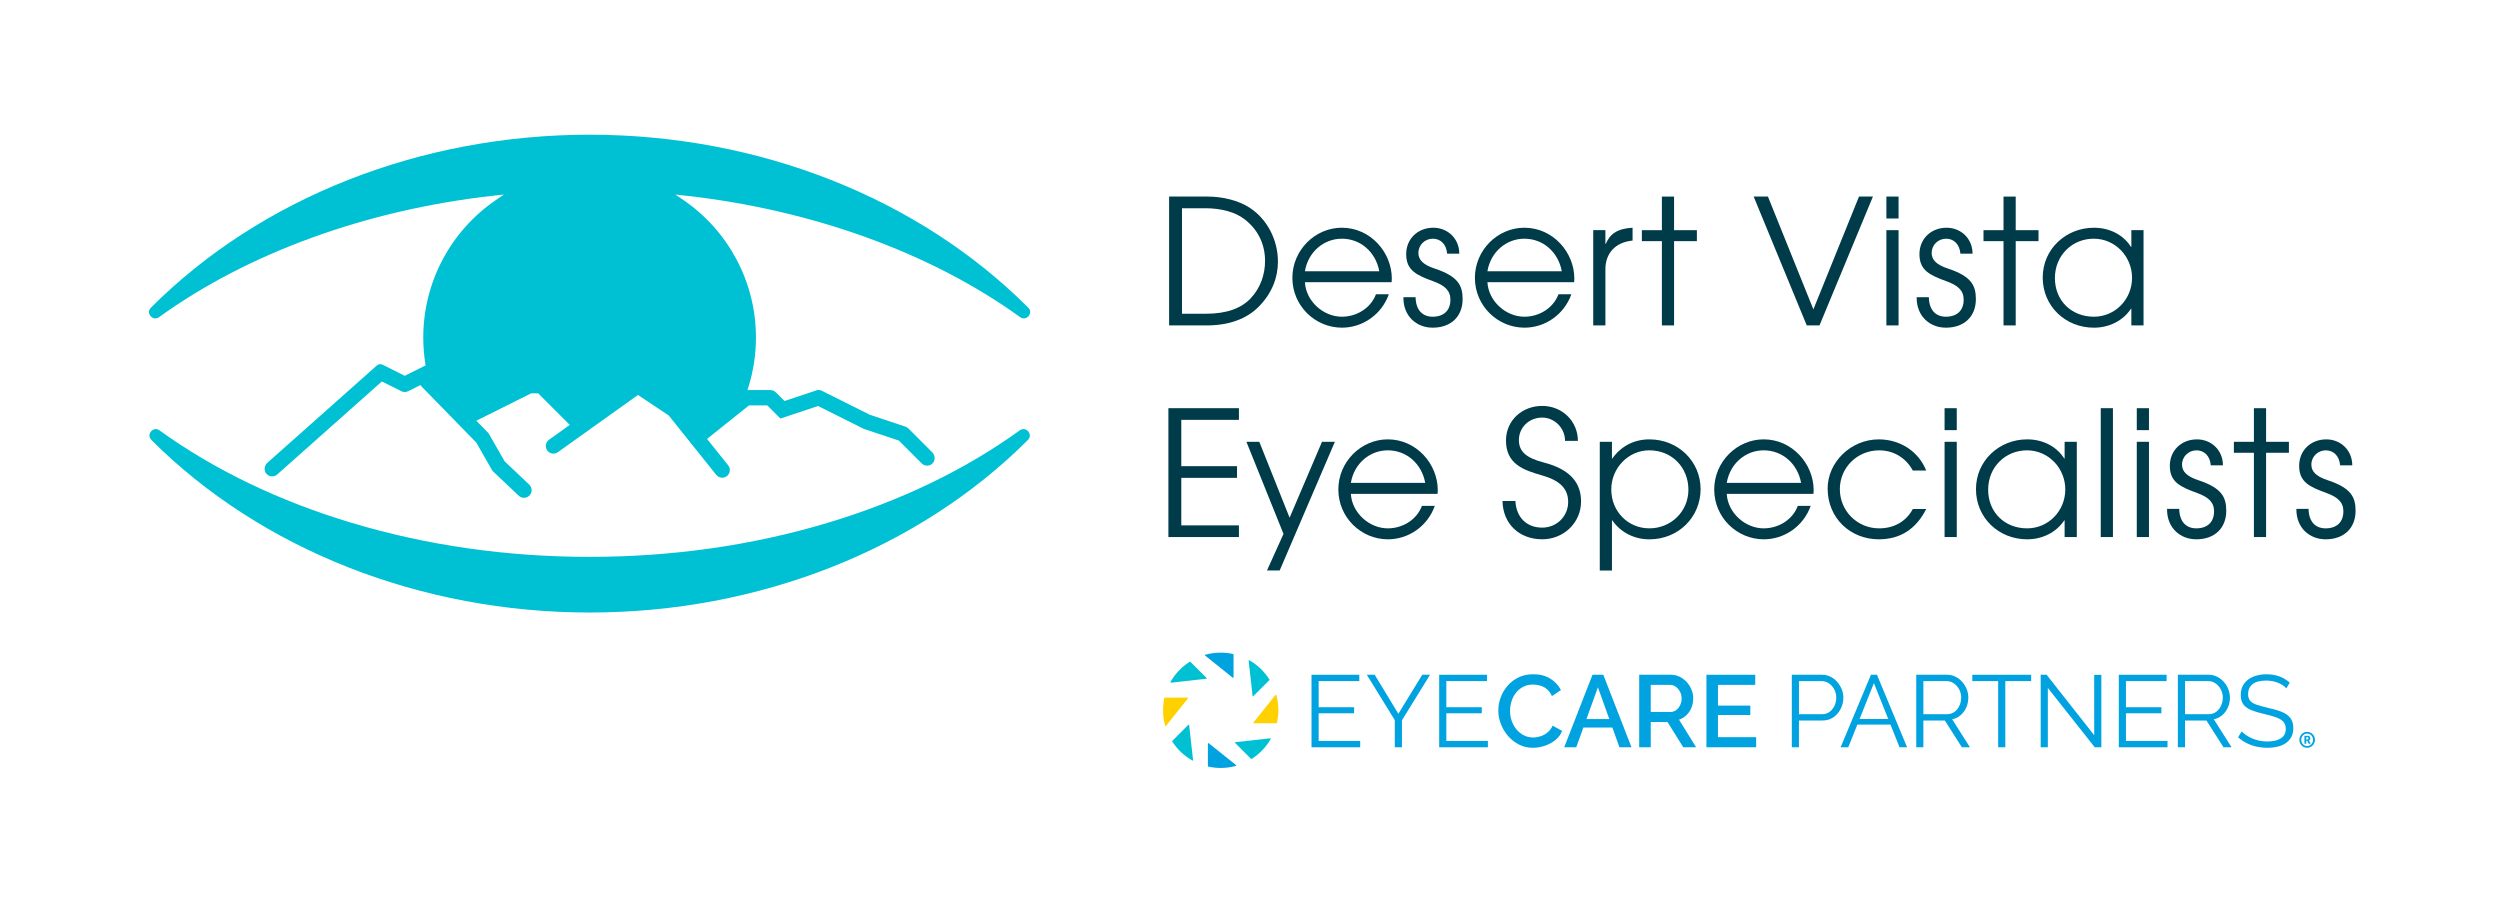 <?xml version="1.0" encoding="UTF-8"?><svg id="Layer_1" xmlns="http://www.w3.org/2000/svg" viewBox="0 0 1561.6 573.63"><defs><style>.cls-1{fill:#00a3e0;}.cls-1,.cls-2,.cls-3,.cls-4{stroke-width:0px;}.cls-2{fill:#ffd100;}.cls-3{fill:#003b49;}.cls-4{fill:#00c1d4;}</style></defs><path class="cls-3" d="M730.27,203.27v-80.49h23.82c9.68,0,19.47,2.39,26.65,7.07,10.88,7.18,17.51,20.01,17.51,33.61,0,10.01-3.81,19.69-11.64,27.74-7.83,8.16-19.25,12.07-32.85,12.07h-23.49ZM753.11,195.98c13.38,0,22.3-3.48,28.17-9.68,6.09-6.53,8.92-14.9,8.92-23.28,0-10.44-4.35-19.58-12.83-26.1-5.66-4.35-14.25-6.85-24.58-6.85h-14.47v65.92h14.79Z"/><path class="cls-3" d="M815.1,176.29c.65,11.86,11.53,21.54,23.06,21.54,9.25,0,18.06-5.33,21.32-14.03h8.05c-4.57,12.83-16.53,20.88-29.26,20.88-16.86,0-31-13.71-31-31.11s14.25-31.33,30.89-31.33c17.84,0,31.22,15.34,31.22,31.76,0,.76-.11,1.52-.11,2.28h-54.17ZM861.55,169.44c-2.18-11.96-11.64-20.34-23.39-20.34-11.09,0-20.99,8.05-23.06,20.34h46.45Z"/><path class="cls-3" d="M903.94,158.45c-.44-5.76-4.02-9.35-8.92-9.35s-9.03,3.81-9.03,8.92c0,4.35,3.05,7.4,10.33,9.79,14.47,4.79,17.29,10.55,17.29,19.03,0,10.88-7.29,17.84-18.71,17.84-10.22,0-18.27-7.29-18.27-18.6v-.43h7.61c.11,7.94,4.24,12.18,10.66,12.18,6.85,0,11.09-3.81,11.09-10.66,0-5.77-3.7-8.92-10.55-11.42-10.44-3.81-17.08-6.74-17.08-16.97,0-9.57,7.18-16.53,16.97-16.53,8.92,0,16.21,6.74,16.21,16.21h-7.61Z"/><path class="cls-3" d="M929.11,176.29c.65,11.86,11.53,21.54,23.06,21.54,9.25,0,18.06-5.33,21.32-14.03h8.05c-4.57,12.83-16.53,20.88-29.26,20.88-16.86,0-31-13.71-31-31.11s14.25-31.33,30.89-31.33c17.84,0,31.22,15.34,31.22,31.76,0,.76-.11,1.52-.11,2.28h-54.17ZM975.55,169.44c-2.18-11.96-11.64-20.34-23.39-20.34-11.09,0-20.99,8.05-23.06,20.34h46.45Z"/><path class="cls-3" d="M995.19,203.27v-59.5h7.61v8.59h.22c2.61-6.2,7.18-9.57,16.75-10.12v8.05h-.11c-10.99,1.09-16.86,8.27-16.86,17.84v35.13h-7.61Z"/><path class="cls-3" d="M1038.08,203.27v-52.64h-12.51v-6.85h12.51v-20.99h7.61v20.99h14.25v6.85h-14.25v52.64h-7.61Z"/><path class="cls-3" d="M1128.57,203.27l-33.17-80.49h8.92l28.39,70.48,28.5-70.48h8.7l-33.39,80.49h-7.94Z"/><path class="cls-3" d="M1178.31,136.48v-13.7h7.61v13.7h-7.61ZM1178.31,203.27v-59.5h7.61v59.5h-7.61Z"/><path class="cls-3" d="M1224.54,158.45c-.44-5.76-4.02-9.35-8.92-9.35s-9.03,3.81-9.03,8.92c0,4.35,3.05,7.4,10.33,9.79,14.47,4.79,17.29,10.55,17.29,19.03,0,10.88-7.29,17.84-18.71,17.84-10.22,0-18.27-7.29-18.27-18.6v-.43h7.61c.11,7.94,4.24,12.18,10.66,12.18,6.85,0,11.09-3.81,11.09-10.66,0-5.77-3.7-8.92-10.55-11.42-10.44-3.81-17.08-6.74-17.08-16.97,0-9.57,7.18-16.53,16.97-16.53,8.92,0,16.21,6.74,16.21,16.21h-7.61Z"/><path class="cls-3" d="M1251.48,203.27v-52.64h-12.51v-6.85h12.51v-20.99h7.61v20.99h14.25v6.85h-14.25v52.64h-7.61Z"/><path class="cls-3" d="M1331.33,203.27v-10.44h-.22c-4.89,7.4-13.49,11.86-23.17,11.86-17.84,0-31.98-13.49-31.98-31.33s14.58-31.11,31.98-31.11c9.9,0,18.38,4.46,23.17,11.96h.22v-10.44h7.61v59.5h-7.61ZM1331.77,173.57c0-13.27-10.44-24.47-23.93-24.47s-24.26,10.44-24.26,24.58,10.33,24.15,24.36,24.15c13.27,0,23.82-10.88,23.82-24.26Z"/><path class="cls-3" d="M729.83,335.46v-80.49h44.05v7.29h-36v28.93h34.81v7.29h-34.81v29.69h36v7.29h-44.05Z"/><path class="cls-3" d="M791.4,356.35l10.33-22.84-23.17-57.54h8.05l18.93,47.42,20.23-47.42h8.05l-34.48,80.38h-7.94Z"/><path class="cls-3" d="M843.81,308.49c.65,11.86,11.53,21.54,23.06,21.54,9.25,0,18.06-5.33,21.32-14.03h8.05c-4.57,12.83-16.53,20.88-29.26,20.88-16.86,0-31-13.71-31-31.11s14.25-31.33,30.89-31.33c17.84,0,31.22,15.34,31.22,31.76,0,.76-.11,1.52-.11,2.28h-54.17ZM890.25,301.63c-2.18-11.96-11.64-20.34-23.39-20.34-11.09,0-20.99,8.05-23.06,20.34h46.45Z"/><path class="cls-3" d="M977.59,275.42c0-8.27-6.74-14.58-14.25-14.58-8.27,0-14.58,6.2-14.58,14.03,0,6.85,4.13,11.09,15.55,14.03,17.4,4.46,23.28,13.49,23.28,24.36,0,13.16-10.77,23.6-24.26,23.6-14.25,0-24.58-9.57-24.8-23.93h8.05c.54,10.33,7.07,16.64,16.75,16.64,9.14,0,16.21-7.18,16.21-15.99s-5.77-13.6-16.32-16.64c-11.53-3.26-22.52-7.07-22.52-21.75,0-12.73,10.22-21.65,22.62-21.65s22.3,9.46,22.3,21.86h-8.05Z"/><path class="cls-3" d="M999.28,356.35v-80.38h7.61v10.44h.22c5.55-7.83,13.7-11.96,23.17-11.96,18.06,0,31.98,13.81,31.98,31.11s-13.71,31.33-31.98,31.33c-9.25,0-17.84-4.13-23.17-11.86h-.22v31.33h-7.61ZM1030.18,281.29c-12.84,0-23.71,10.88-23.71,24.47s10.33,24.26,23.82,24.26,24.36-10.55,24.36-24.15-10.01-24.58-24.47-24.58Z"/><path class="cls-3" d="M1078.6,308.49c.65,11.86,11.53,21.54,23.06,21.54,9.25,0,18.06-5.33,21.32-14.03h8.05c-4.57,12.83-16.53,20.88-29.26,20.88-16.86,0-31-13.71-31-31.11s14.25-31.33,30.89-31.33c17.84,0,31.22,15.34,31.22,31.76,0,.76-.11,1.52-.11,2.28h-54.17ZM1125.04,301.63c-2.18-11.96-11.64-20.34-23.39-20.34-11.09,0-20.99,8.05-23.06,20.34h46.44Z"/><path class="cls-3" d="M1203.19,317.95c-6.09,12.07-15.77,18.93-29.59,18.93-17.73,0-31.98-13.16-31.98-31.76,0-16.32,14.36-30.67,31.98-30.67,13.05,0,24.69,7.29,29.59,19.47h-8.38c-4.46-8.27-12.4-12.62-20.99-12.62-13.7,0-24.58,10.77-24.58,24.26s10.77,24.47,24.58,24.47c9.03,0,16.75-4.13,20.99-12.07h8.38Z"/><path class="cls-3" d="M1214.66,268.68v-13.7h7.61v13.7h-7.61ZM1214.66,335.46v-59.5h7.61v59.5h-7.61Z"/><path class="cls-3" d="M1289.64,335.46v-10.44h-.22c-4.89,7.4-13.49,11.86-23.17,11.86-17.84,0-31.98-13.49-31.98-31.33s14.58-31.11,31.98-31.11c9.9,0,18.38,4.46,23.17,11.96h.22v-10.44h7.61v59.5h-7.61ZM1290.07,305.77c0-13.27-10.44-24.47-23.93-24.47s-24.26,10.44-24.26,24.58,10.33,24.15,24.36,24.15c13.27,0,23.82-10.88,23.82-24.26Z"/><path class="cls-3" d="M1312.21,335.46v-80.49h7.61v80.49h-7.61Z"/><path class="cls-3" d="M1334.72,268.68v-13.7h7.61v13.7h-7.61ZM1334.72,335.46v-59.5h7.61v59.5h-7.61Z"/><path class="cls-3" d="M1380.94,290.65c-.44-5.76-4.02-9.35-8.92-9.35s-9.03,3.81-9.03,8.92c0,4.35,3.05,7.4,10.33,9.79,14.47,4.79,17.29,10.55,17.29,19.03,0,10.88-7.29,17.84-18.71,17.84-10.22,0-18.27-7.29-18.27-18.6v-.43h7.61c.11,7.94,4.24,12.18,10.66,12.18,6.85,0,11.09-3.81,11.09-10.66,0-5.77-3.7-8.92-10.55-11.42-10.44-3.81-17.08-6.74-17.08-16.97,0-9.57,7.18-16.53,16.97-16.53,8.92,0,16.21,6.74,16.21,16.21h-7.61Z"/><path class="cls-3" d="M1407.88,335.46v-52.64h-12.51v-6.85h12.51v-20.99h7.61v20.99h14.25v6.85h-14.25v52.64h-7.61Z"/><path class="cls-3" d="M1461.72,290.65c-.44-5.76-4.02-9.35-8.92-9.35s-9.03,3.81-9.03,8.92c0,4.35,3.05,7.4,10.33,9.79,14.47,4.79,17.29,10.55,17.29,19.03,0,10.88-7.29,17.84-18.71,17.84-10.22,0-18.27-7.29-18.27-18.6v-.43h7.61c.11,7.94,4.24,12.18,10.66,12.18,6.85,0,11.09-3.81,11.09-10.66,0-5.77-3.7-8.92-10.55-11.42-10.44-3.81-17.08-6.74-17.08-16.97,0-9.57,7.18-16.53,16.97-16.53,8.92,0,16.21,6.74,16.21,16.21h-7.61Z"/><path class="cls-4" d="M314.72,121.55l-4.96,3.39c-28.41,19.41-45.37,51.51-45.37,85.86,0,5.46.43,10.97,1.28,16.36l.17,1.08-13,6.5-13.84-6.92c-1.2-.6-2.62-.41-3.62.48l-68.34,60.75c-2.02,1.79-2.33,4.84-.69,6.8.84,1,2.02,1.61,3.31,1.7,1.3.1,2.55-.33,3.52-1.19l65.35-58.09,12.22,6.11c1.3.65,2.86.65,4.17,0l7.7-3.85.76.92c.08.1.17.2.26.3l33.88,34.7,10.09,17.65,16.4,15.54c.89.84,2.06,1.31,3.28,1.31,1.32,0,2.56-.53,3.47-1.49.88-.93,1.34-2.14,1.31-3.41s-.56-2.46-1.49-3.34l-15.38-14.58-10-17.49-7.66-7.84,34.22-17.11h4.42l19.72,19.72-12.98,9.27c-2.14,1.53-2.64,4.52-1.11,6.66.74,1.04,1.84,1.73,3.1,1.93,1.26.21,2.52-.08,3.56-.83l50.03-35.73,19.23,12.82,29.66,37.07c.91,1.14,2.27,1.79,3.73,1.79,1.09,0,2.12-.36,2.98-1.05,1-.8,1.62-1.93,1.76-3.2.14-1.27-.22-2.51-1.02-3.51l-13.18-16.47,26.19-20.95h11.41l8.22,8.22,23.51-7.84,28.65,14.33,21.84,7.28,14.26,14.26c.9.9,2.1,1.4,3.38,1.4s2.4-.47,3.29-1.32c.88-.84,1.38-2.02,1.39-3.31.02-1.39-.53-2.75-1.5-3.72l-14.82-14.82c-.56-.56-1.24-.98-1.99-1.23l-22.29-7.45-30.05-15.03c-.92-.46-1.99-.53-2.96-.21l-20.14,6.71-5.38-5.38c-.94-.94-2.2-1.46-3.53-1.46h-14.23l.61-1.95c3.11-9.98,4.68-20.38,4.68-30.93,0-34.35-16.96-66.45-45.37-85.86l-4.96-3.39,5.97.66c79.4,8.79,153.75,35.75,209.35,75.91,2.04,1.47,4.13.74,5.31-.64,1.07-1.26,1.67-3.4-.21-5.27-68.57-68.66-168.44-108.04-274.01-108.04s-205.45,39.38-274.01,108.04c-1.87,1.87-1.28,4.01-.21,5.27,1.18,1.38,3.27,2.12,5.31.64,55.6-40.17,129.94-67.13,209.35-75.91l5.97-.66Z"/><path class="cls-4" d="M636.94,268.85h0c-34.26,24.7-74.64,44.13-120.01,57.75-46.94,14.09-96.95,21.24-148.63,21.24s-101.69-7.15-148.63-21.24c-45.37-13.62-85.75-33.05-120.01-57.75-.82-.59-1.63-.83-2.36-.83-1.23,0-2.28.66-2.96,1.46-1.18,1.38-1.56,3.58.24,5.38,68.55,68.48,168.32,107.75,273.73,107.75s205.18-39.27,273.73-107.75c1.8-1.79,1.41-3.99.24-5.38-1.09-1.28-3.13-2.21-5.33-.63Z"/><path class="cls-1" d="M770.53,408.82c0-.14-.09-.26-.24-.3-2.51-.55-5.11-.86-7.79-.86-3.34,0-6.57.47-9.64,1.31-.23.07-.29.38-.1.53l17.28,13.83c.2.15.48.01.48-.24v-14.28Z"/><path class="cls-1" d="M754.48,478.54c0,.14.09.26.24.3,2.51.55,5.11.86,7.79.86,3.28,0,6.44-.45,9.46-1.27.23-.06.29-.37.1-.53l-17.1-13.68c-.2-.16-.48-.01-.48.23v14.09Z"/><path class="cls-2" d="M727.62,435.76c-.14,0-.26.1-.3.24-.54,2.48-.83,5.05-.83,7.69,0,3.33.46,6.55,1.31,9.62.06.23.37.29.53.1l13.73-17.17c.16-.2.02-.48-.23-.48h-14.21Z"/><path class="cls-2" d="M797.34,451.8c.14,0,.26-.09.3-.24.57-2.53.88-5.18.88-7.89,0-3.28-.45-6.45-1.27-9.47-.07-.23-.38-.29-.53-.1l-13.78,17.22c-.16.2-.01.48.23.48h14.17Z"/><path class="cls-4" d="M743.15,413.32c-1.66,1.07-3.24,2.26-4.71,3.57,0,0-.01.01-.02.02l-2.69,2.69s0,0-.01.01c-1.75,1.95-3.3,4.09-4.6,6.39-.12.21.05.47.3.44l22.07-2.45c.24-.03.35-.33.18-.5l-10.14-10.14c-.1-.1-.26-.11-.38-.04"/><path class="cls-4" d="M781.85,474.05c4.89-3.12,8.98-7.39,11.88-12.43.11-.21-.06-.47-.3-.45l-21.71,2.41c-.24.03-.35.33-.18.51l9.92,9.92c.1.1.26.11.38.04"/><path class="cls-4" d="M732.22,463.16c3.16,4.91,7.48,9,12.57,11.88.21.12.47-.05.44-.29l-2.43-21.84c-.03-.24-.32-.35-.5-.18l-10.05,10.05c-.1.1-.11.26-.04.38"/><path class="cls-4" d="M792.95,424.46c-3.13-4.96-7.45-9.1-12.54-12.03-.22-.12-.48.05-.45.3l2.44,21.94c.03.24.32.35.5.18l10.02-10.02c.09-.09.11-.26.04-.37"/><polygon class="cls-1" points="849.64 462.82 849.64 466.78 819.22 466.78 819.22 421.48 849.07 421.48 849.07 425.44 823.68 425.44 823.68 441.77 845.82 441.77 845.82 445.54 823.68 445.54 823.68 462.82 849.64 462.82"/><polygon class="cls-1" points="858.68 421.48 873.47 445.85 888.4 421.48 893.25 421.48 875.71 449.93 875.71 466.77 871.24 466.77 871.24 449.81 853.76 421.48 858.68 421.48"/><polygon class="cls-1" points="929.4 462.82 929.4 466.78 898.98 466.78 898.98 421.48 928.83 421.48 928.83 425.44 903.44 425.44 903.44 441.77 925.58 441.77 925.58 445.54 903.44 445.54 903.44 462.82 929.4 462.82"/><path class="cls-1" d="M935.92,443.75c0-2.76.49-5.47,1.47-8.14.98-2.66,2.41-5.08,4.3-7.27,1.89-2.19,4.19-3.94,6.89-5.23,2.7-1.3,5.78-1.95,9.22-1.95,4.13,0,7.66.92,10.62,2.78,2.95,1.85,5.15,4.22,6.6,7.11l-5.62,3.76c-.81-1.83-1.86-3.28-3.15-4.33-1.3-1.07-2.71-1.81-4.25-2.24-1.53-.42-3.02-.63-4.46-.63-2.34,0-4.4.48-6.19,1.44-1.79.96-3.28,2.22-4.5,3.8-1.21,1.57-2.12,3.34-2.71,5.29-.6,1.95-.9,3.92-.9,5.87,0,2.21.35,4.31,1.06,6.32.7,2,1.7,3.77,2.99,5.33,1.3,1.55,2.83,2.78,4.6,3.67,1.76.89,3.71,1.34,5.83,1.34,1.49,0,3.02-.26,4.6-.77,1.57-.51,3.03-1.31,4.37-2.42,1.34-1.11,2.39-2.51,3.15-4.21l5.94,3.32c-.9,2.26-2.33,4.17-4.31,5.74-1.98,1.57-4.2,2.76-6.67,3.57-2.47.81-4.91,1.21-7.33,1.21-3.11,0-5.98-.67-8.61-2.01-2.64-1.34-4.92-3.13-6.86-5.36-1.93-2.24-3.44-4.75-4.5-7.53-1.07-2.78-1.6-5.6-1.6-8.45"/><path class="cls-1" d="M1005.25,449.17l-7.13-19.84-7.17,19.84h14.3ZM994.73,421.48h6.76l17.61,45.29h-7.53l-4.42-12.32h-18.11l-4.45,12.32h-7.52l17.67-45.29Z"/><path class="cls-1" d="M1031.12,444.7h12.44c1.31,0,2.49-.4,3.51-1.18,1.02-.79,1.83-1.82,2.43-3.09.59-1.28.89-2.68.89-4.21s-.35-3-1.05-4.27c-.7-1.27-1.58-2.29-2.65-3.03-1.06-.75-2.23-1.12-3.51-1.12h-12.06v16.91ZM1023.91,466.77v-45.29h19.71c2.04,0,3.91.42,5.62,1.27,1.7.86,3.17,1.98,4.43,3.38,1.26,1.4,2.24,2.99,2.94,4.75.7,1.77,1.05,3.54,1.05,5.33,0,2.04-.36,3.96-1.09,5.78-.72,1.81-1.75,3.37-3.09,4.68-1.34,1.32-2.9,2.28-4.68,2.87l10.65,17.22h-8.03l-9.83-15.75h-10.46v15.75h-7.21Z"/><polygon class="cls-1" points="1096.96 460.46 1096.96 466.77 1065.9 466.77 1065.9 421.48 1096.38 421.48 1096.38 427.8 1073.1 427.8 1073.1 440.75 1093.32 440.75 1093.32 446.61 1073.1 446.61 1073.1 460.46 1096.96 460.46"/><path class="cls-1" d="M1123.7,446.11h14.49c1.79,0,3.34-.49,4.65-1.47,1.32-.98,2.34-2.25,3.07-3.82.72-1.58,1.09-3.28,1.09-5.11s-.43-3.59-1.28-5.16c-.85-1.57-1.97-2.82-3.35-3.73-1.38-.91-2.9-1.37-4.56-1.37h-14.1v20.67ZM1119.24,466.77v-45.29h18.75c1.95,0,3.75.4,5.39,1.21,1.64.81,3.05,1.9,4.24,3.28,1.19,1.38,2.12,2.92,2.8,4.6.68,1.68,1.02,3.39,1.02,5.13,0,2.47-.54,4.8-1.62,6.99-1.09,2.19-2.61,3.96-4.56,5.33-1.95,1.36-4.25,2.04-6.89,2.04h-14.67v16.71h-4.46Z"/><path class="cls-1" d="M1179.47,449.1l-8.95-22.39-8.94,22.39h17.9ZM1168.67,421.48h3.76l18.82,45.29h-4.72l-5.66-14.16h-20.7l-5.66,14.16h-4.79l18.95-45.29Z"/><path class="cls-1" d="M1201.42,446.11h14.8c1.79,0,3.34-.49,4.66-1.47,1.31-.98,2.34-2.26,3.06-3.86.72-1.6,1.09-3.29,1.09-5.08s-.42-3.52-1.25-5.07-1.93-2.8-3.32-3.76c-1.38-.96-2.93-1.44-4.62-1.44h-14.42v20.67ZM1196.96,466.77v-45.29h19.14c1.95,0,3.74.4,5.36,1.21,1.62.81,3.03,1.9,4.24,3.28,1.21,1.38,2.15,2.92,2.81,4.6.65,1.68.98,3.39.98,5.13,0,2.17-.41,4.21-1.24,6.13-.83,1.91-2,3.53-3.51,4.85-1.51,1.32-3.28,2.19-5.33,2.62l11.1,17.48h-5.04l-10.65-16.71h-13.4v16.71h-4.46Z"/><polygon class="cls-1" points="1268.74 425.44 1252.6 425.44 1252.6 466.77 1248.13 466.77 1248.13 425.44 1231.99 425.44 1231.99 421.48 1268.74 421.48 1268.74 425.44"/><polygon class="cls-1" points="1279.16 429.71 1279.16 466.77 1274.7 466.77 1274.7 421.48 1278.4 421.48 1308.12 459.24 1308.12 421.55 1312.59 421.55 1312.59 466.77 1308.45 466.77 1279.16 429.71"/><polygon class="cls-1" points="1353.92 462.82 1353.92 466.78 1323.49 466.78 1323.49 421.48 1353.34 421.48 1353.34 425.44 1327.95 425.44 1327.95 441.77 1350.09 441.77 1350.09 445.54 1327.95 445.54 1327.95 462.82 1353.92 462.82"/><path class="cls-1" d="M1364.84,446.11h14.8c1.79,0,3.34-.49,4.66-1.47,1.31-.98,2.34-2.26,3.06-3.86.72-1.6,1.09-3.29,1.09-5.08s-.42-3.52-1.25-5.07-1.93-2.8-3.32-3.76c-1.38-.96-2.93-1.44-4.62-1.44h-14.42v20.67ZM1360.38,466.77v-45.29h19.14c1.95,0,3.74.4,5.36,1.21,1.62.81,3.03,1.9,4.24,3.28,1.21,1.38,2.15,2.92,2.81,4.6.65,1.68.98,3.39.98,5.13,0,2.17-.41,4.21-1.24,6.13-.83,1.91-2,3.53-3.51,4.85-1.51,1.32-3.28,2.19-5.33,2.62l11.1,17.48h-5.04l-10.65-16.71h-13.4v16.71h-4.46Z"/><path class="cls-1" d="M1428.1,429.97c-.64-.72-1.38-1.38-2.23-1.95-.85-.57-1.81-1.07-2.87-1.5-1.07-.42-2.2-.77-3.41-1.02-1.21-.26-2.5-.38-3.86-.38-3.96,0-6.86.75-8.71,2.26-1.85,1.51-2.77,3.56-2.77,6.15,0,1.79.43,3.19,1.31,4.21.87,1.02,2.24,1.85,4.11,2.48,1.87.64,4.25,1.29,7.15,1.98,3.23.68,6.02,1.48,8.36,2.42,2.34.94,4.15,2.2,5.42,3.79,1.27,1.6,1.91,3.75,1.91,6.46,0,2.08-.4,3.89-1.21,5.42-.81,1.52-1.93,2.8-3.38,3.82-1.45,1.02-3.17,1.77-5.17,2.26-2,.49-4.19.73-6.57.73s-4.58-.25-6.73-.73c-2.15-.49-4.18-1.21-6.09-2.17-1.91-.96-3.7-2.18-5.36-3.67l2.24-3.64c.8.86,1.77,1.65,2.9,2.39,1.13.75,2.38,1.42,3.77,2.01,1.38.6,2.86,1.06,4.46,1.38s3.24.48,4.94.48c3.61,0,6.44-.66,8.45-1.98,2.02-1.31,3.03-3.27,3.03-5.86,0-1.87-.51-3.36-1.53-4.49-1.02-1.13-2.55-2.05-4.6-2.77-2.04-.72-4.55-1.42-7.52-2.1-3.15-.72-5.8-1.53-7.97-2.42-2.17-.89-3.8-2.07-4.88-3.53-1.09-1.47-1.63-3.41-1.63-5.83,0-2.8.69-5.17,2.08-7.1,1.38-1.93,3.28-3.4,5.71-4.39,2.43-1,5.21-1.5,8.36-1.5,2,0,3.86.2,5.58.61,1.72.4,3.32.99,4.78,1.75,1.47.77,2.84,1.73,4.12,2.87l-2.17,3.57Z"/><path class="cls-1" d="M1441.22,461.93c.45,0,.72-.29.72-.75s-.27-.73-.71-.73h-.65v1.48h.64ZM1439.43,459.6h2.06c.98,0,1.63.63,1.63,1.58,0,.78-.53,1.19-.88,1.29v.03s.05.05.18.29l.94,1.79h-1.28l-.84-1.83h-.65v1.83h-1.15v-4.97ZM1441.12,466c2.09,0,3.69-1.71,3.69-3.88s-1.6-3.88-3.69-3.88-3.64,1.71-3.64,3.88,1.59,3.88,3.64,3.88M1441.12,457.14c2.72,0,4.89,2.22,4.89,4.97s-2.18,4.99-4.89,4.99-4.85-2.23-4.85-4.99,2.18-4.97,4.85-4.97"/></svg>
